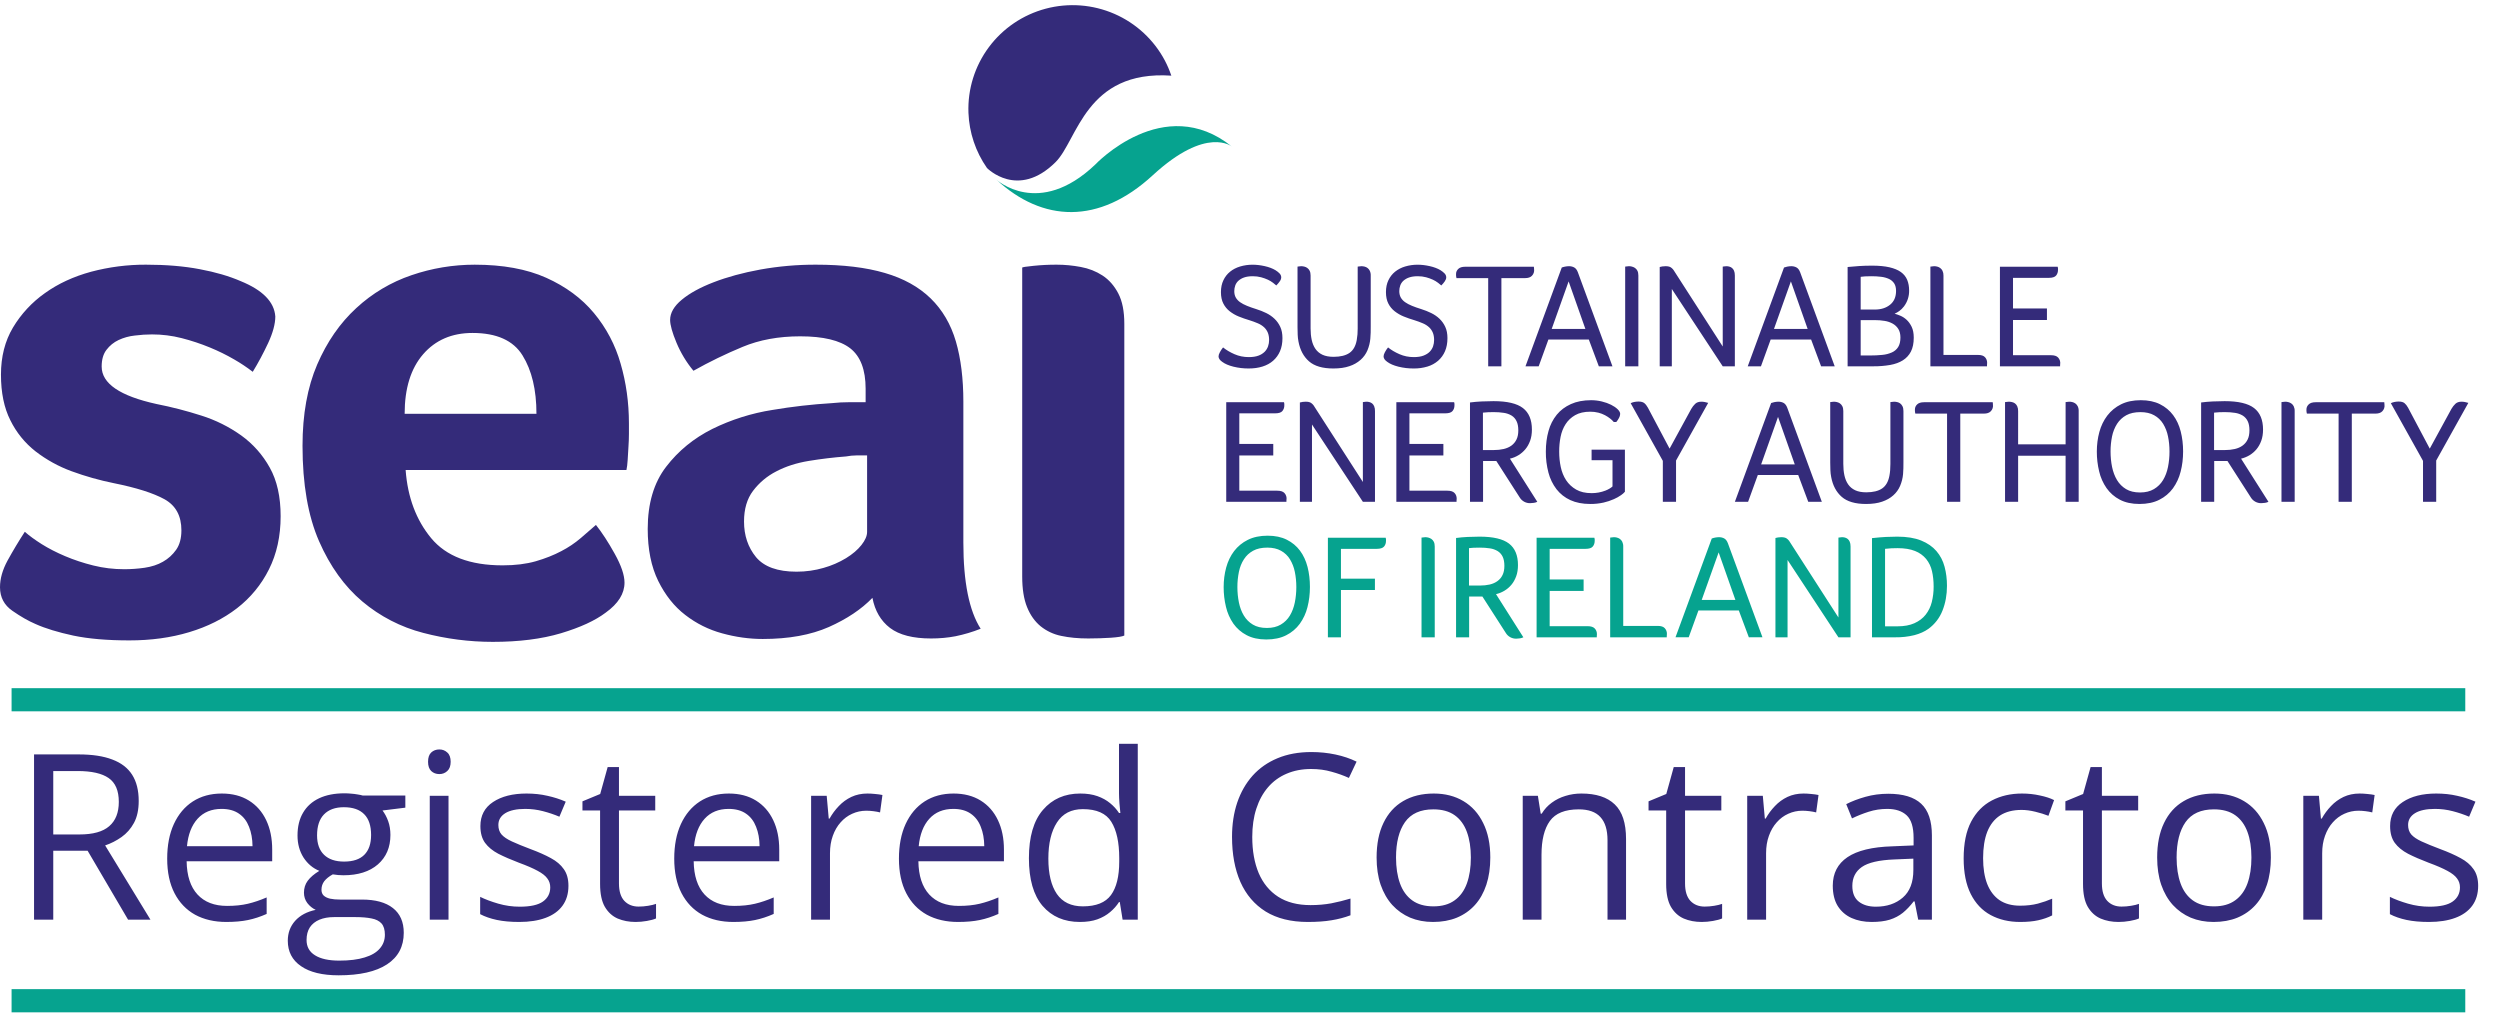 <?xml version="1.0" encoding="UTF-8"?> <svg xmlns="http://www.w3.org/2000/svg" width="350" height="142" viewBox="0 0 350 142" fill="none"><g clip-path="url(#clip0_1726_63059)"><path fill-rule="evenodd" clip-rule="evenodd" d="M171.228 48.639C171.673 49.003 172.208 49.316 172.827 49.587C173.449 49.858 174.115 49.994 174.825 49.994C175.371 49.994 175.825 49.925 176.189 49.787C176.515 49.671 176.81 49.486 177.056 49.245C177.275 49.021 177.43 48.769 177.528 48.483C177.628 48.2 177.675 47.906 177.675 47.598C177.675 47.211 177.615 46.869 177.497 46.578C177.38 46.29 177.202 46.031 176.973 45.818C176.717 45.586 176.423 45.399 176.103 45.266C175.713 45.099 175.316 44.953 174.909 44.828C174.405 44.68 173.909 44.507 173.423 44.31C172.968 44.126 172.542 43.879 172.155 43.578C171.783 43.286 171.48 42.916 171.267 42.496C171.043 42.065 170.931 41.532 170.931 40.893C170.931 40.268 171.046 39.715 171.275 39.237C171.501 38.758 171.811 38.359 172.208 38.039C172.6 37.719 173.07 37.475 173.614 37.309C174.191 37.138 174.791 37.054 175.394 37.06C175.911 37.06 176.465 37.127 177.058 37.258C177.649 37.391 178.156 37.581 178.576 37.834C178.8 37.973 178.988 38.125 179.142 38.285C179.294 38.446 179.372 38.628 179.372 38.838C179.362 39.035 179.292 39.224 179.172 39.38C179.041 39.574 178.877 39.767 178.683 39.964C178.532 39.835 178.378 39.71 178.221 39.589C177.999 39.422 177.761 39.278 177.51 39.161C177.202 39.02 176.883 38.905 176.555 38.818C176.176 38.718 175.786 38.669 175.394 38.672C174.904 38.672 174.498 38.73 174.17 38.848C173.877 38.947 173.606 39.103 173.375 39.308C173.175 39.49 173.023 39.719 172.934 39.974C172.843 40.231 172.799 40.49 172.799 40.755C172.799 41.101 172.866 41.401 173.007 41.651C173.148 41.901 173.35 42.121 173.614 42.308C173.88 42.493 174.199 42.664 174.579 42.816C174.956 42.971 175.387 43.124 175.876 43.275C176.366 43.427 176.829 43.612 177.272 43.827C177.711 44.042 178.096 44.31 178.432 44.63C178.767 44.95 179.036 45.326 179.239 45.764C179.441 46.201 179.543 46.726 179.543 47.337C179.543 48.032 179.43 48.643 179.2 49.171C178.983 49.682 178.654 50.138 178.236 50.504C177.823 50.867 177.323 51.136 176.743 51.318C176.163 51.498 175.526 51.587 174.825 51.587C174.104 51.592 173.383 51.508 172.683 51.335C172.018 51.169 171.498 50.945 171.121 50.665C170.772 50.428 170.596 50.169 170.596 49.891C170.596 49.738 170.661 49.543 170.785 49.307C170.91 49.071 171.059 48.848 171.228 48.639ZM183.483 45.978C183.483 46.56 183.533 47.095 183.638 47.581C183.743 48.067 183.917 48.488 184.161 48.843C184.406 49.197 184.732 49.469 185.142 49.664C185.555 49.858 186.075 49.955 186.701 49.955C187.65 49.955 188.387 49.775 188.916 49.417C189.447 49.053 189.787 48.458 189.941 47.625C190.039 47.083 190.084 46.532 190.076 45.981V37.325C190.133 37.325 190.188 37.318 190.241 37.305C190.299 37.306 190.356 37.301 190.411 37.288C190.473 37.274 190.536 37.267 190.601 37.268C190.726 37.268 190.867 37.285 191.022 37.319C191.183 37.354 191.333 37.424 191.461 37.525C191.591 37.626 191.695 37.754 191.766 37.901C191.866 38.114 191.913 38.348 191.902 38.582V45.73C191.902 46.008 191.9 46.294 191.894 46.585C191.889 46.864 191.873 47.142 191.845 47.42C191.795 47.982 191.657 48.534 191.439 49.055C191.223 49.561 190.896 50.013 190.484 50.378C190.029 50.776 189.497 51.077 188.922 51.263C188.301 51.48 187.55 51.587 186.67 51.587C185.16 51.587 184.025 51.256 183.262 50.588C182.502 49.922 182.008 49 181.786 47.82C181.724 47.504 181.687 47.183 181.676 46.861C181.661 46.507 181.653 46.153 181.653 45.799V37.324C181.711 37.324 181.768 37.317 181.823 37.303C181.875 37.305 181.927 37.299 181.979 37.287C182.037 37.272 182.099 37.265 182.159 37.267C182.282 37.267 182.424 37.283 182.578 37.317C182.732 37.352 182.878 37.416 183.009 37.505C183.154 37.607 183.27 37.743 183.348 37.901C183.437 38.074 183.483 38.301 183.483 38.579V45.978ZM194.328 48.639C194.773 49.003 195.308 49.316 195.929 49.587C196.549 49.858 197.217 49.994 197.928 49.994C198.471 49.994 198.928 49.925 199.288 49.787C199.651 49.647 199.942 49.466 200.158 49.245C200.375 49.021 200.532 48.769 200.631 48.483C200.726 48.2 200.775 47.906 200.775 47.598C200.775 47.211 200.717 46.869 200.598 46.578C200.48 46.29 200.302 46.031 200.075 45.818C199.819 45.586 199.524 45.4 199.205 45.266C198.816 45.099 198.417 44.953 198.012 44.828C197.507 44.68 197.011 44.507 196.525 44.31C196.07 44.126 195.643 43.879 195.256 43.578C194.885 43.286 194.58 42.917 194.367 42.496C194.145 42.065 194.033 41.532 194.033 40.893C194.033 40.268 194.148 39.715 194.375 39.237C194.603 38.758 194.916 38.359 195.308 38.039C195.726 37.707 196.204 37.459 196.718 37.309C197.295 37.138 197.892 37.054 198.495 37.06C199.012 37.06 199.566 37.127 200.159 37.258C200.751 37.391 201.258 37.581 201.678 37.834C201.901 37.973 202.089 38.125 202.245 38.285C202.395 38.446 202.473 38.628 202.473 38.838C202.473 39.003 202.407 39.185 202.274 39.38C202.141 39.574 201.979 39.767 201.783 39.964C201.632 39.834 201.48 39.709 201.323 39.589C201.101 39.422 200.861 39.278 200.61 39.161C200.302 39.02 199.983 38.905 199.657 38.818C199.278 38.718 198.887 38.669 198.495 38.672C198.006 38.672 197.599 38.73 197.272 38.848C196.977 38.946 196.705 39.102 196.473 39.308C196.274 39.49 196.123 39.719 196.034 39.974C195.945 40.231 195.899 40.49 195.899 40.755C195.899 41.101 195.971 41.401 196.108 41.651C196.248 41.901 196.45 42.121 196.718 42.308C196.982 42.493 197.301 42.664 197.679 42.816C198.056 42.971 198.49 43.124 198.98 43.275C199.467 43.427 199.929 43.612 200.37 43.827C200.811 44.042 201.198 44.31 201.535 44.63C201.872 44.954 202.146 45.339 202.339 45.764C202.543 46.201 202.643 46.726 202.643 47.337C202.643 48.032 202.53 48.643 202.301 49.171C202.084 49.682 201.755 50.138 201.337 50.504C200.903 50.877 200.394 51.154 199.843 51.318C199.223 51.504 198.578 51.595 197.928 51.587C197.205 51.593 196.484 51.508 195.783 51.335C195.12 51.169 194.6 50.945 194.224 50.665C193.874 50.428 193.701 50.169 193.701 49.891C193.701 49.738 193.762 49.543 193.887 49.307C194.012 49.071 194.159 48.848 194.328 48.639ZM208.347 38.937H203.909C203.896 38.874 203.883 38.812 203.868 38.749C203.854 38.687 203.847 38.624 203.847 38.56V38.35C203.847 38.084 203.951 37.849 204.16 37.647C204.371 37.445 204.69 37.344 205.124 37.344H214.741C214.741 37.413 214.746 37.479 214.762 37.532C214.762 37.588 214.765 37.642 214.772 37.689C214.796 37.855 214.78 38.025 214.728 38.185C214.676 38.345 214.587 38.49 214.469 38.611C214.258 38.83 213.937 38.937 213.506 38.937H210.196V51.283H208.347V38.937ZM219.607 39.395L217.238 46.05H221.953L219.607 39.395ZM223.836 51.283L222.433 47.531H216.778L215.415 51.283H213.568L218.645 37.455C218.74 37.415 218.888 37.371 219.084 37.33C219.28 37.29 219.474 37.268 219.669 37.268C219.934 37.268 220.176 37.327 220.391 37.445C220.608 37.563 220.78 37.79 220.903 38.123L225.743 51.283H223.836ZM229.371 51.283H227.524V37.324C227.581 37.324 227.636 37.318 227.689 37.305C227.746 37.306 227.804 37.3 227.86 37.287C227.921 37.273 227.984 37.267 228.049 37.267C228.187 37.268 228.325 37.286 228.458 37.32C228.607 37.354 228.748 37.416 228.89 37.507C229.038 37.607 229.158 37.743 229.237 37.903C229.326 38.076 229.371 38.303 229.371 38.581V51.283ZM241.182 48.51V37.324C241.234 37.324 241.286 37.317 241.335 37.305C241.388 37.304 241.44 37.298 241.492 37.287C241.557 37.275 241.623 37.269 241.688 37.27C241.822 37.27 241.955 37.287 242.085 37.32C242.226 37.354 242.352 37.418 242.47 37.507C242.602 37.612 242.702 37.749 242.764 37.904C242.84 38.078 242.879 38.305 242.879 38.581V51.285H241.182L234.056 40.459V51.285H232.359V37.381C232.445 37.351 232.564 37.324 232.716 37.302C232.871 37.28 233.024 37.268 233.178 37.268C233.487 37.268 233.727 37.32 233.9 37.423C234.105 37.559 234.273 37.742 234.393 37.956L241.182 48.51ZM250.725 39.395L248.357 46.05H253.071L250.725 39.395ZM254.954 51.283L253.554 47.531H247.895L246.533 51.283H244.684L249.761 37.455C249.859 37.415 250.005 37.371 250.2 37.33C250.397 37.29 250.592 37.268 250.788 37.268C251.052 37.268 251.293 37.327 251.511 37.445C251.726 37.563 251.898 37.79 252.023 38.123L256.859 51.283H254.954ZM261.813 49.767C262.385 49.77 262.958 49.742 263.527 49.684C263.991 49.643 264.443 49.527 264.867 49.339C265.229 49.179 265.535 48.916 265.745 48.582C265.953 48.249 266.06 47.805 266.06 47.25C266.06 46.763 265.959 46.366 265.765 46.055C265.569 45.742 265.295 45.483 264.971 45.305C264.618 45.111 264.232 44.981 263.832 44.923C263.393 44.851 262.949 44.815 262.503 44.817H260.495V49.767H261.813ZM265.447 40.733C265.447 40.304 265.363 39.952 265.19 39.681C265.011 39.41 264.76 39.193 264.465 39.055C264.119 38.898 263.748 38.796 263.368 38.752C262.908 38.696 262.443 38.669 261.98 38.672C261.686 38.67 261.393 38.677 261.1 38.693C260.897 38.701 260.696 38.721 260.495 38.754V43.337H262.48C263.346 43.337 264.055 43.112 264.613 42.661C265.17 42.208 265.447 41.567 265.447 40.733ZM267.925 47.278C267.925 48.057 267.79 48.705 267.528 49.22C267.27 49.724 266.878 50.149 266.395 50.448C265.906 50.756 265.314 50.97 264.614 51.096C263.846 51.226 263.069 51.288 262.289 51.283H258.666V37.381C259.24 37.324 259.783 37.28 260.301 37.245C260.816 37.211 261.411 37.191 262.082 37.191C263.046 37.191 263.861 37.268 264.524 37.42C265.186 37.575 265.72 37.795 266.128 38.088C266.531 38.38 266.825 38.744 267.006 39.181C267.188 39.619 267.277 40.115 267.277 40.67C267.293 41.473 267.039 42.258 266.554 42.9C266.351 43.164 266.133 43.378 265.896 43.546C265.692 43.693 265.473 43.818 265.245 43.92C265.468 43.975 265.739 44.071 266.052 44.202C266.368 44.334 266.659 44.527 266.93 44.776C267.201 45.025 267.437 45.353 267.633 45.755C267.828 46.159 267.925 46.666 267.925 47.278ZM270.255 37.324C270.312 37.325 270.368 37.319 270.423 37.307C270.48 37.307 270.537 37.3 270.592 37.287C270.654 37.274 270.717 37.268 270.778 37.268C270.91 37.268 271.044 37.285 271.193 37.319C271.342 37.356 271.483 37.42 271.61 37.507C271.755 37.609 271.87 37.746 271.948 37.904C272.047 38.116 272.094 38.348 272.086 38.581V49.691H276.942C277.389 49.691 277.71 49.799 277.906 50.014C278.101 50.229 278.205 50.509 278.198 50.798C278.198 50.861 278.195 50.924 278.187 50.987C278.182 51.035 278.18 51.084 278.18 51.133V51.285H270.255V37.324ZM281.821 43.184H286.572V44.8H281.821V49.73H287.134C287.598 49.73 287.93 49.834 288.133 50.05C288.251 50.175 288.34 50.327 288.39 50.492C288.44 50.658 288.452 50.833 288.424 51.004C288.418 51.048 288.413 51.093 288.413 51.138V51.283H279.99V37.344H288.077C288.107 37.428 288.121 37.499 288.121 37.563V37.778C288.121 38.098 288.029 38.362 287.852 38.579C287.667 38.793 287.332 38.899 286.844 38.899H281.821V43.184ZM173.503 62.154H178.257V63.766H173.503V68.698H178.821C179.283 68.698 179.611 68.804 179.817 69.018C179.936 69.144 180.023 69.296 180.073 69.461C180.125 69.627 180.136 69.801 180.107 69.972C180.101 70.016 180.098 70.062 180.099 70.106V70.253H171.673V56.312H179.762C179.791 56.396 179.804 56.467 179.804 56.531V56.746C179.816 57.038 179.718 57.322 179.532 57.547C179.352 57.761 179.015 57.867 178.527 57.867H173.503V62.154ZM190.802 67.478V56.294C190.852 56.293 190.904 56.287 190.954 56.275C191.008 56.274 191.061 56.267 191.113 56.255C191.178 56.243 191.242 56.238 191.309 56.238C191.434 56.238 191.567 56.255 191.706 56.289C191.845 56.325 191.976 56.388 192.092 56.475C192.21 56.568 192.307 56.698 192.383 56.874C192.467 57.09 192.506 57.32 192.498 57.551V70.251H190.802L183.677 59.427V70.251H181.982V56.349C182.248 56.274 182.523 56.236 182.8 56.237C183.105 56.237 183.348 56.289 183.523 56.393C183.727 56.529 183.896 56.712 184.014 56.926L190.802 67.478ZM197.319 62.154H202.073V63.766H197.319V68.698H202.64C203.1 68.698 203.431 68.804 203.633 69.018C203.836 69.233 203.936 69.499 203.936 69.817C203.936 69.869 203.932 69.921 203.925 69.972C203.919 70.016 203.915 70.061 203.915 70.106V70.253H195.489V56.312H203.582C203.608 56.382 203.622 56.456 203.625 56.531V56.746C203.625 57.066 203.533 57.332 203.351 57.547C203.17 57.761 202.835 57.867 202.345 57.867H197.319V62.154ZM212.563 60.248C212.563 59.731 212.484 59.306 212.32 58.972C212.173 58.65 211.935 58.377 211.635 58.187C211.301 57.987 210.932 57.856 210.546 57.801C210.081 57.729 209.609 57.694 209.138 57.697C208.614 57.689 208.091 57.715 207.571 57.773H207.61V63.008H209.115C209.63 63.008 210.097 62.959 210.514 62.861C210.932 62.762 211.295 62.604 211.602 62.382C211.907 62.158 212.144 61.873 212.312 61.523C212.482 61.175 212.563 60.749 212.563 60.248ZM214.467 60.145C214.467 60.727 214.383 61.251 214.218 61.707C214.049 62.168 213.826 62.565 213.547 62.897C212.993 63.559 212.234 64.022 211.39 64.212L215.221 70.253C215.07 70.326 214.908 70.376 214.741 70.399C214.574 70.427 214.407 70.442 214.237 70.443C213.939 70.453 213.644 70.382 213.382 70.239C213.121 70.095 212.902 69.885 212.75 69.629L209.488 64.544H207.629V70.253H205.798V56.346C206.301 56.279 206.843 56.232 207.422 56.203C208.002 56.176 208.555 56.161 209.088 56.161C211 56.161 212.374 56.484 213.211 57.128C214.051 57.776 214.467 58.782 214.467 60.145ZM222.822 69.04C223.485 69.043 224.141 68.923 224.758 68.686C224.972 68.603 225.178 68.502 225.374 68.383C225.544 68.278 225.667 68.183 225.751 68.099V64.431H222.822V62.95H227.487V68.846C227.33 69.026 227.15 69.184 226.952 69.317C226.636 69.538 226.299 69.726 225.946 69.879C225.483 70.085 225 70.245 224.504 70.359C223.89 70.497 223.261 70.563 222.631 70.556C221.556 70.556 220.628 70.374 219.845 70.014C219.087 69.67 218.424 69.148 217.912 68.493C217.386 67.801 217.001 67.012 216.783 66.171C216.53 65.207 216.408 64.214 216.418 63.218C216.418 62.178 216.543 61.215 216.794 60.334C217.016 59.505 217.408 58.73 217.948 58.06C218.465 57.428 219.124 56.933 219.928 56.57C220.732 56.208 221.675 56.028 222.764 56.028C223.267 56.028 223.76 56.087 224.251 56.205C224.739 56.324 225.171 56.477 225.549 56.667C225.925 56.856 226.233 57.064 226.469 57.295C226.706 57.526 226.824 57.746 226.824 57.951C226.816 58.15 226.759 58.343 226.659 58.515C226.554 58.715 226.427 58.903 226.283 59.077H225.926C225.776 58.901 225.607 58.741 225.424 58.599C225.197 58.421 224.956 58.264 224.701 58.13C224.41 57.976 224.1 57.858 223.781 57.776C223.407 57.681 223.023 57.635 222.639 57.638C221.786 57.638 221.083 57.801 220.524 58.12C219.965 58.439 219.52 58.86 219.186 59.378C218.847 59.9 218.615 60.495 218.481 61.162C218.348 61.841 218.283 62.532 218.286 63.224C218.286 63.96 218.356 64.677 218.504 65.372C218.651 66.065 218.901 66.684 219.254 67.226C219.612 67.768 220.082 68.207 220.657 68.538C221.237 68.873 221.958 69.04 222.822 69.04ZM234.646 64.475V70.253H232.797V64.519L228.295 56.447C228.448 56.369 228.61 56.313 228.777 56.28C228.971 56.24 229.174 56.216 229.386 56.216C229.747 56.216 230.021 56.29 230.201 56.435C230.383 56.583 230.549 56.794 230.703 57.073L233.742 62.807L236.781 57.238C236.934 56.974 237.115 56.74 237.324 56.539C237.535 56.338 237.822 56.237 238.183 56.237C238.337 56.237 238.491 56.25 238.646 56.279C238.799 56.307 238.966 56.348 239.147 56.403L234.646 64.475ZM248.924 58.365L246.559 65.018H251.269L248.924 58.365ZM253.155 70.251L251.749 66.499H246.095L244.733 70.251H242.884L247.959 56.423C248.101 56.369 248.249 56.328 248.398 56.3C248.594 56.258 248.788 56.237 248.983 56.237C249.248 56.237 249.49 56.295 249.709 56.413C249.921 56.531 250.094 56.758 250.219 57.091L255.056 70.251H253.155ZM258.062 64.946C258.062 65.53 258.112 66.063 258.217 66.548C258.324 67.036 258.496 67.456 258.739 67.81C258.982 68.165 259.313 68.439 259.723 68.634C260.134 68.828 260.654 68.925 261.278 68.925C262.228 68.925 262.967 68.745 263.495 68.385C264.025 68.022 264.367 67.426 264.52 66.595C264.61 66.137 264.655 65.589 264.655 64.951V56.294C264.712 56.294 264.767 56.288 264.82 56.274C264.877 56.274 264.934 56.268 264.99 56.257C265.052 56.243 265.115 56.236 265.178 56.238C265.305 56.238 265.444 56.255 265.598 56.289C265.754 56.322 265.893 56.386 266.019 56.475C266.157 56.581 266.269 56.717 266.345 56.873C266.436 57.048 266.481 57.271 266.481 57.549V64.7C266.481 64.976 266.481 65.262 266.473 65.553C266.467 65.831 266.452 66.109 266.428 66.386C266.376 66.95 266.236 67.502 266.016 68.023C265.801 68.529 265.475 68.981 265.062 69.346C264.645 69.725 264.122 70.019 263.501 70.233C262.881 70.448 262.13 70.556 261.247 70.556C259.739 70.556 258.605 70.224 257.841 69.558C257.081 68.892 256.587 67.968 256.367 66.788C256.304 66.472 256.266 66.151 256.255 65.829C256.239 65.476 256.232 65.123 256.232 64.769V56.294C256.289 56.294 256.347 56.288 256.402 56.274C256.454 56.274 256.508 56.269 256.56 56.257C256.616 56.242 256.676 56.236 256.736 56.238C256.863 56.238 257.004 56.255 257.158 56.289C257.311 56.322 257.454 56.386 257.589 56.475C257.733 56.578 257.848 56.715 257.926 56.873C258.016 57.046 258.062 57.271 258.062 57.549V64.946ZM272.588 57.906H268.148C268.136 57.834 268.119 57.773 268.108 57.717C268.093 57.656 268.087 57.593 268.089 57.531V57.32C268.089 57.051 268.192 56.819 268.401 56.615C268.61 56.413 268.931 56.312 269.364 56.312H278.981C278.979 56.377 278.987 56.441 279.003 56.502C279.002 56.554 279.005 56.606 279.011 56.657C279.036 56.824 279.021 56.994 278.968 57.154C278.916 57.314 278.827 57.459 278.707 57.579C278.499 57.798 278.179 57.906 277.744 57.906H274.439V70.253H272.588V57.906ZM282.536 62.21H289.184V56.292C289.241 56.293 289.298 56.287 289.353 56.275C289.409 56.274 289.466 56.268 289.521 56.255C289.584 56.242 289.648 56.236 289.712 56.238C289.837 56.238 289.975 56.255 290.119 56.289C290.267 56.324 290.408 56.386 290.542 56.477C290.685 56.58 290.801 56.717 290.879 56.874C290.978 57.086 291.025 57.319 291.014 57.552V70.253H289.184V63.805H282.537V70.253H280.706V56.292C280.763 56.293 280.82 56.287 280.877 56.275C280.932 56.274 280.988 56.267 281.043 56.255C281.105 56.242 281.168 56.236 281.231 56.238C281.372 56.238 281.518 56.255 281.674 56.289C281.826 56.322 281.97 56.386 282.097 56.477C282.233 56.582 282.34 56.718 282.411 56.874C282.503 57.088 282.545 57.32 282.537 57.552L282.536 62.21ZM303.729 63.216C303.729 62.467 303.661 61.759 303.52 61.091C303.398 60.47 303.168 59.875 302.841 59.333C302.533 58.832 302.098 58.419 301.583 58.135C301.058 57.842 300.421 57.697 299.668 57.697C298.874 57.697 298.208 57.842 297.678 58.135C297.155 58.42 296.712 58.832 296.39 59.333C296.051 59.872 295.815 60.468 295.688 61.091C295.546 61.79 295.474 62.502 295.478 63.216C295.478 63.967 295.549 64.685 295.688 65.37C295.831 66.06 296.061 66.671 296.38 67.206C296.701 67.741 297.124 68.161 297.646 68.474C298.171 68.789 298.822 68.946 299.605 68.946C300.373 68.946 301.021 68.789 301.552 68.474C302.082 68.161 302.508 67.741 302.831 67.206C303.152 66.671 303.382 66.06 303.52 65.372C303.662 64.662 303.732 63.939 303.729 63.216ZM305.634 63.198C305.634 64.199 305.521 65.144 305.287 66.033C305.082 66.872 304.715 67.664 304.211 68.367C303.716 69.04 303.067 69.587 302.317 69.962C301.544 70.359 300.611 70.556 299.52 70.556C298.446 70.556 297.529 70.354 296.767 69.952C296.03 69.568 295.395 69.014 294.917 68.336C294.426 67.627 294.074 66.831 293.88 65.991C293.661 65.083 293.553 64.152 293.556 63.218C293.556 62.26 293.674 61.347 293.911 60.478C294.147 59.609 294.52 58.846 295.021 58.185C295.53 57.52 296.186 56.981 296.938 56.61C297.712 56.221 298.636 56.028 299.71 56.028C300.758 56.028 301.655 56.215 302.401 56.592C303.147 56.965 303.761 57.478 304.242 58.123C304.723 58.767 305.077 59.529 305.3 60.406C305.522 61.281 305.634 62.212 305.634 63.198ZM314.922 60.248C314.922 59.731 314.844 59.306 314.682 58.972C314.533 58.651 314.293 58.378 313.994 58.187C313.661 57.987 313.292 57.856 312.908 57.801C312.441 57.729 311.97 57.694 311.498 57.697C310.975 57.689 310.451 57.715 309.933 57.773H309.97V63.008H311.474C311.988 63.008 312.454 62.959 312.872 62.861C313.292 62.762 313.657 62.604 313.96 62.382C314.267 62.158 314.504 61.873 314.673 61.523C314.841 61.175 314.922 60.749 314.922 60.248ZM316.826 60.145C316.826 60.727 316.742 61.251 316.576 61.707C316.41 62.168 316.184 62.565 315.907 62.897C315.632 63.227 315.303 63.509 314.933 63.733C314.562 63.955 314.169 64.113 313.751 64.212L317.583 70.253C317.43 70.327 317.267 70.377 317.098 70.399C316.933 70.427 316.764 70.442 316.598 70.443C316.298 70.452 316.003 70.381 315.742 70.238C315.48 70.094 315.262 69.884 315.11 69.629L311.847 64.544H309.988V70.253H308.157V56.346C308.661 56.279 309.202 56.232 309.781 56.203C310.361 56.176 310.917 56.161 311.446 56.161C313.36 56.161 314.734 56.484 315.57 57.128C316.41 57.776 316.826 58.782 316.826 60.145ZM321.255 70.253H319.407V56.294C319.464 56.295 319.522 56.288 319.577 56.274C319.633 56.273 319.689 56.267 319.744 56.257C319.806 56.243 319.869 56.237 319.934 56.238C320.06 56.238 320.193 56.255 320.342 56.289C320.495 56.326 320.64 56.389 320.772 56.475C320.921 56.576 321.039 56.713 321.118 56.873C321.217 57.084 321.263 57.316 321.253 57.549L321.255 70.253ZM327.404 57.906H322.966L322.923 57.717C322.909 57.656 322.902 57.593 322.902 57.531V57.32C322.902 57.051 323.008 56.819 323.217 56.615C323.427 56.413 323.747 56.312 324.181 56.312H333.798C333.798 56.383 333.801 56.447 333.816 56.502C333.816 56.556 333.82 56.61 333.827 56.657C333.851 56.824 333.837 56.994 333.783 57.154C333.731 57.314 333.641 57.459 333.522 57.579C333.315 57.798 332.994 57.906 332.563 57.906H329.253V70.253H327.402L327.404 57.906ZM341.068 64.475V70.253H339.221V64.519L334.72 56.447C334.848 56.38 335.003 56.322 335.201 56.28C335.4 56.238 335.604 56.216 335.81 56.216C336.172 56.216 336.445 56.29 336.624 56.435C336.805 56.583 336.972 56.794 337.126 57.073L340.166 62.807L343.204 57.238C343.356 56.974 343.541 56.74 343.748 56.539C343.958 56.338 344.244 56.237 344.606 56.237C344.76 56.237 344.915 56.25 345.069 56.279C345.223 56.307 345.39 56.348 345.568 56.403L341.068 64.475Z" fill="#342B7A"></path><path fill-rule="evenodd" clip-rule="evenodd" d="M181.486 82.187C181.486 81.436 181.413 80.73 181.276 80.062C181.153 79.44 180.923 78.845 180.595 78.302C180.289 77.8 179.855 77.387 179.338 77.104C178.816 76.811 178.179 76.666 177.424 76.666C176.627 76.666 175.966 76.811 175.434 77.104C174.904 77.395 174.473 77.793 174.148 78.302C173.819 78.808 173.585 79.395 173.446 80.062C173.304 80.761 173.232 81.473 173.235 82.187C173.235 82.937 173.307 83.654 173.446 84.34C173.585 85.029 173.814 85.641 174.136 86.175C174.457 86.708 174.88 87.134 175.404 87.445C175.927 87.758 176.58 87.914 177.361 87.914C178.127 87.914 178.779 87.758 179.309 87.443C179.835 87.135 180.274 86.699 180.585 86.176C180.906 85.641 181.136 85.029 181.276 84.342C181.413 83.654 181.486 82.937 181.486 82.187ZM183.39 82.167C183.39 83.168 183.275 84.115 183.045 85.003C182.838 85.842 182.472 86.634 181.966 87.337C181.472 88.011 180.822 88.558 180.073 88.933C179.299 89.33 178.367 89.526 177.277 89.526C176.204 89.526 175.285 89.325 174.525 88.921C173.786 88.538 173.151 87.984 172.672 87.307C172.182 86.597 171.831 85.801 171.636 84.962C171.417 84.054 171.309 83.123 171.312 82.19C171.312 81.229 171.432 80.316 171.667 79.449C171.904 78.579 172.275 77.815 172.775 77.154C173.284 76.49 173.94 75.952 174.692 75.581C175.468 75.192 176.39 74.997 177.466 74.997C178.513 74.997 179.409 75.185 180.156 75.562C180.901 75.936 181.517 76.447 181.998 77.093C182.48 77.738 182.83 78.5 183.057 79.373C183.28 80.25 183.39 81.182 183.39 82.167ZM187.733 81.011H192.489V82.604H187.733V89.222H185.905V75.281H193.996C194.025 75.365 194.039 75.438 194.039 75.5V75.719C194.039 76.038 193.949 76.304 193.766 76.515C193.584 76.73 193.242 76.838 192.74 76.838H187.733V81.011ZM200.864 89.222H199.014V75.263C199.072 75.263 199.129 75.257 199.184 75.244C199.242 75.245 199.299 75.238 199.354 75.226C199.416 75.212 199.479 75.205 199.544 75.206C199.669 75.206 199.805 75.222 199.951 75.258C200.103 75.296 200.249 75.36 200.382 75.446C200.529 75.546 200.649 75.682 200.728 75.841C200.819 76.017 200.863 76.242 200.863 76.521L200.864 89.222ZM210.613 79.217C210.613 78.702 210.535 78.275 210.374 77.942C210.224 77.62 209.984 77.349 209.684 77.159C209.352 76.958 208.982 76.827 208.597 76.772C208.132 76.699 207.66 76.664 207.189 76.668C206.855 76.668 206.562 76.674 206.309 76.684C206.08 76.696 205.85 76.715 205.623 76.742H205.661V81.978H207.164C207.68 81.978 208.148 81.929 208.568 81.832C208.982 81.734 209.345 81.571 209.648 81.35C209.958 81.127 210.196 80.841 210.361 80.492C210.532 80.144 210.613 79.72 210.613 79.217ZM212.516 79.113C212.516 79.698 212.434 80.221 212.267 80.677C212.098 81.137 211.878 81.535 211.596 81.869C211.321 82.198 210.993 82.479 210.624 82.7C210.253 82.924 209.859 83.084 209.441 83.181L213.272 89.222C213.119 89.295 212.957 89.345 212.79 89.37C212.625 89.397 212.457 89.412 212.288 89.414C211.99 89.422 211.695 89.351 211.434 89.208C211.173 89.065 210.954 88.854 210.804 88.599L207.537 83.514H205.679V89.224H203.849V75.318C204.351 75.249 204.893 75.2 205.473 75.172C206.053 75.145 206.605 75.13 207.137 75.13C209.049 75.13 210.423 75.454 211.261 76.101C212.1 76.745 212.516 77.751 212.516 79.113ZM216.953 81.123H221.706V82.735H216.953V87.665H222.271C222.733 87.665 223.065 87.775 223.266 87.988C223.469 88.202 223.569 88.47 223.569 88.786C223.569 88.838 223.566 88.889 223.559 88.941C223.553 88.986 223.55 89.03 223.55 89.075V89.222H215.124V75.285H223.214C223.24 75.354 223.255 75.427 223.258 75.502V75.719C223.258 76.038 223.164 76.304 222.984 76.518C222.804 76.732 222.467 76.838 221.979 76.838H216.953V81.123ZM225.424 75.263C225.481 75.263 225.538 75.257 225.593 75.244C225.65 75.244 225.705 75.238 225.76 75.226C225.823 75.212 225.886 75.206 225.949 75.206C226.076 75.206 226.213 75.222 226.359 75.258C226.505 75.293 226.648 75.357 226.779 75.446C226.923 75.548 227.038 75.684 227.116 75.841C227.215 76.053 227.262 76.286 227.252 76.52V87.628H232.112C232.557 87.628 232.88 87.738 233.074 87.953C233.269 88.167 233.374 88.447 233.367 88.736C233.369 88.799 233.364 88.863 233.356 88.926C233.351 88.98 233.346 89.028 233.346 89.07V89.222H225.424V75.263ZM240.61 77.334L238.24 83.987H242.954L240.61 77.334ZM244.838 89.222L243.435 85.468H237.78L236.419 89.22H234.57L239.646 75.394C239.975 75.272 240.32 75.209 240.67 75.206C240.936 75.206 241.178 75.264 241.395 75.384C241.61 75.502 241.782 75.729 241.907 76.062L246.744 89.22L244.838 89.222ZM257.38 86.449V75.263C257.432 75.262 257.483 75.256 257.534 75.246C257.587 75.244 257.639 75.237 257.689 75.226C257.756 75.212 257.82 75.205 257.887 75.206C258.012 75.206 258.144 75.224 258.285 75.256C258.425 75.294 258.554 75.359 258.669 75.446C258.788 75.537 258.885 75.67 258.963 75.843C259.039 76.017 259.078 76.242 259.078 76.52V89.222H257.38L250.257 78.397V89.222H248.562V75.32C248.644 75.29 248.764 75.263 248.915 75.241C249.067 75.218 249.221 75.206 249.375 75.206C249.685 75.206 249.924 75.256 250.098 75.362C250.302 75.497 250.472 75.68 250.59 75.894L257.38 86.449ZM270.709 82.121C270.709 81.342 270.633 80.624 270.48 79.964C270.341 79.339 270.062 78.755 269.662 78.254C269.247 77.756 268.711 77.372 268.105 77.139C267.454 76.875 266.642 76.742 265.665 76.742C265.386 76.742 265.097 76.749 264.798 76.76C264.5 76.774 264.203 76.799 263.908 76.836V87.686H265.645C266.578 87.686 267.373 87.541 268.019 87.25C268.669 86.957 269.191 86.562 269.589 86.06C269.996 85.54 270.288 84.94 270.448 84.3C270.626 83.588 270.714 82.856 270.709 82.121ZM272.576 82.01C272.576 83.275 272.366 84.431 271.948 85.483C271.551 86.503 270.869 87.389 269.983 88.036C269.438 88.423 268.782 88.719 268.017 88.921C267.141 89.135 266.241 89.236 265.339 89.224H262.079V75.338C262.818 75.258 263.471 75.199 264.033 75.172C264.598 75.145 265.125 75.13 265.611 75.13C266.951 75.13 268.066 75.312 268.959 75.673C269.85 76.033 270.565 76.528 271.101 77.154C271.637 77.777 272.018 78.508 272.24 79.341C272.464 80.176 272.576 81.066 272.576 82.01Z" fill="#06A38F"></path><path fill-rule="evenodd" clip-rule="evenodd" d="M38.544 44.297C38.544 45.347 38.206 46.59 37.541 48.026C36.872 49.453 36.155 50.797 35.385 52.054C34.563 51.421 33.699 50.844 32.799 50.328C31.7 49.69 30.559 49.129 29.383 48.648C28.101 48.12 26.783 47.683 25.439 47.339C24.081 46.992 22.685 46.817 21.283 46.818C20.511 46.818 19.703 46.868 18.859 46.977C18.076 47.06 17.312 47.272 16.598 47.605C15.934 47.917 15.356 48.385 14.914 48.968C14.458 49.553 14.233 50.341 14.233 51.317C14.233 53.696 16.791 55.436 21.914 56.562C24.02 56.976 26.114 57.516 28.181 58.18C30.175 58.806 32.058 59.742 33.759 60.953C35.413 62.142 36.782 63.682 37.764 65.463C38.784 67.275 39.289 69.552 39.289 72.272C39.289 75.062 38.741 77.547 37.654 79.71C36.596 81.838 35.066 83.7 33.179 85.154C31.282 86.618 29.051 87.736 26.492 88.503C23.928 89.277 21.138 89.656 18.117 89.656C15.023 89.656 12.413 89.433 10.266 88.983C8.125 88.52 6.352 87.985 4.946 87.35C3.967 86.93 2.894 86.319 1.739 85.515C0.578 84.716 0 83.607 0 82.21C0 81.019 0.35 79.784 1.051 78.491C1.808 77.114 2.616 75.766 3.473 74.45C4.107 75.012 4.9 75.584 5.846 76.183C6.798 76.778 7.885 77.341 9.114 77.861C10.344 78.382 11.666 78.823 13.064 79.169C14.473 79.519 15.912 79.691 17.389 79.691C18.298 79.691 19.252 79.629 20.234 79.489C21.217 79.343 22.081 79.067 22.814 78.641C23.551 78.227 24.168 77.665 24.662 76.967C25.149 76.277 25.397 75.362 25.397 74.248C25.397 72.217 24.608 70.773 23.029 69.893C21.445 69.022 19.082 68.278 15.925 67.642C13.92 67.236 11.95 66.679 10.03 65.976C8.212 65.313 6.508 64.374 4.978 63.193C3.488 62.025 2.283 60.538 1.452 58.842C0.568 57.1 0.135 54.966 0.135 52.454C0.135 49.939 0.693 47.743 1.815 45.858C2.952 43.957 4.477 42.315 6.291 41.036C8.147 39.703 10.307 38.712 12.759 38.042C15.265 37.378 17.847 37.046 20.44 37.055C23.249 37.055 25.756 37.264 27.963 37.686C30.174 38.098 32.087 38.66 33.7 39.36C36.787 40.622 38.395 42.268 38.542 44.297M75.103 57.928C75.103 54.58 74.457 51.854 73.154 49.757C71.859 47.66 69.52 46.614 66.145 46.614C63.26 46.614 60.958 47.612 59.237 49.596C57.513 51.589 56.651 54.369 56.651 57.928H75.103ZM70.37 79.149C72.128 79.149 73.673 78.957 75.007 78.576C76.338 78.189 77.53 77.717 78.581 77.159C79.562 76.653 80.481 76.036 81.319 75.321C82.099 74.662 82.798 74.048 83.432 73.489C84.269 74.539 85.15 75.887 86.059 77.527C86.975 79.169 87.431 80.521 87.431 81.566C87.431 83.107 86.556 84.507 84.8 85.767C83.324 86.884 81.237 87.842 78.534 88.654C75.835 89.459 72.649 89.861 69.001 89.861C65.712 89.862 62.436 89.439 59.255 88.604C56.117 87.795 53.201 86.291 50.727 84.206C48.232 82.102 46.214 79.301 44.669 75.772C43.127 72.239 42.353 67.795 42.353 62.412C42.353 58.01 43.038 54.218 44.402 51.043C45.776 47.856 47.598 45.227 49.882 43.129C52.106 41.07 54.741 39.501 57.616 38.526C60.462 37.55 63.452 37.054 66.462 37.056C70.394 37.056 73.727 37.661 76.469 38.887C79.197 40.111 81.433 41.758 83.148 43.821C84.878 45.895 86.151 48.309 86.884 50.905C87.658 53.553 88.05 56.356 88.05 59.291V60.76C88.05 61.322 88.026 61.916 87.984 62.544C87.947 63.171 87.911 63.788 87.874 64.382C87.84 64.978 87.779 65.443 87.702 65.799H56.788C57.068 69.617 58.263 72.808 60.367 75.345C62.475 77.886 65.81 79.149 70.37 79.149ZM121.393 63.758H119.919C119.429 63.758 118.938 63.812 118.448 63.903C116.707 64.036 114.971 64.243 113.248 64.526C111.534 64.807 110.009 65.294 108.681 65.993C107.402 66.644 106.289 67.576 105.425 68.719C104.582 69.832 104.164 71.266 104.164 73.014C104.164 74.966 104.722 76.624 105.839 77.992C106.965 79.348 108.855 80.036 111.515 80.036C112.844 80.036 114.108 79.853 115.294 79.506C116.403 79.197 117.463 78.739 118.447 78.143C119.359 77.583 120.076 76.97 120.602 76.304C121.129 75.636 121.393 75.025 121.393 74.47V63.758ZM134.87 75.964C134.87 81.486 135.682 85.51 137.293 88.023C136.151 88.477 134.972 88.829 133.768 89.075C132.68 89.284 131.542 89.386 130.347 89.386C127.82 89.386 125.907 88.895 124.612 87.918C123.314 86.931 122.49 85.52 122.14 83.701C120.595 85.299 118.557 86.659 116.038 87.781C113.51 88.895 110.425 89.457 106.777 89.457C104.888 89.457 102.986 89.188 101.097 88.666C99.224 88.159 97.471 87.285 95.942 86.097C94.4 84.916 93.136 83.326 92.15 81.33C91.17 79.341 90.68 76.911 90.68 74.049C90.68 70.487 91.538 67.583 93.256 65.35C94.973 63.109 97.133 61.352 99.726 60.051C102.38 58.746 105.218 57.849 108.143 57.391C110.894 56.927 113.668 56.609 116.454 56.44C117.291 56.348 118.117 56.308 118.923 56.308H121.188V54.425C121.188 51.763 120.465 49.878 119.028 48.759C117.588 47.649 115.257 47.085 112.027 47.085C109.007 47.085 106.324 47.58 103.972 48.559C101.61 49.537 99.309 50.656 97.081 51.907C96.1 50.723 95.301 49.4 94.709 47.982C94.111 46.553 93.817 45.485 93.817 44.79C93.817 43.816 94.359 42.863 95.451 41.963C96.533 41.061 98.027 40.237 99.92 39.511C101.813 38.78 103.994 38.184 106.448 37.735C109.019 37.275 111.627 37.047 114.24 37.055C118.026 37.055 121.239 37.438 123.872 38.214C126.502 38.976 128.644 40.171 130.293 41.775C131.94 43.383 133.116 45.389 133.823 47.803C134.526 50.213 134.87 53.032 134.87 56.242V75.964ZM157.404 88.978C157.129 89.111 156.492 89.218 155.513 89.284C154.528 89.344 153.485 89.385 152.357 89.385C150.958 89.385 149.695 89.267 148.573 89.025C147.512 88.812 146.519 88.347 145.678 87.67C144.877 87.005 144.241 86.121 143.79 84.998C143.333 83.876 143.109 82.447 143.109 80.699V37.474C143.109 37.403 143.632 37.319 144.68 37.217C145.764 37.105 146.853 37.051 147.942 37.055C149.066 37.055 150.184 37.164 151.306 37.375C152.432 37.583 153.444 37.98 154.355 38.573C155.263 39.165 156.001 40.008 156.566 41.093C157.129 42.177 157.404 43.587 157.404 45.335V88.978Z" fill="#342B7A"></path><path fill-rule="evenodd" clip-rule="evenodd" d="M139.481 25.139C139.481 25.139 145.402 30.599 153.334 23.039C153.334 23.039 162.922 12.838 172.477 20.531C172.477 20.531 168.966 17.553 161.396 24.528C153.829 31.504 145.961 31.112 139.481 25.139Z" fill="#06A38F"></path><path fill-rule="evenodd" clip-rule="evenodd" d="M135.583 15.783C135.463 12.493 136.468 9.259 138.435 6.612C140.401 3.965 143.213 2.062 146.409 1.213C149.604 0.365 152.995 0.623 156.024 1.943C159.053 3.264 161.542 5.57 163.084 8.484C163.447 9.172 163.743 9.879 163.986 10.592C151.965 9.781 150.865 19.624 147.788 22.69C142.49 27.962 138.178 23.521 138.178 23.521C136.586 21.243 135.686 18.558 135.583 15.785" fill="#342B7A"></path><path d="M345.139 96.344H1.621V99.585H345.139V96.344Z" fill="#06A38F"></path><path d="M345.139 138.481H1.621V141.723H345.139V138.481Z" fill="#06A38F"></path><path d="M11.017 105.618C12.915 105.618 14.482 105.856 15.716 106.331C16.961 106.795 17.89 107.507 18.501 108.467C19.113 109.427 19.419 110.651 19.419 112.139C19.419 113.363 19.198 114.387 18.754 115.209C18.311 116.022 17.731 116.681 17.014 117.188C16.297 117.694 15.532 118.085 14.719 118.359L21.065 128.757H17.932L12.267 119.103H7.456V128.757H4.766V105.618H11.017ZM10.858 107.945H7.456V116.824H11.127C13.016 116.824 14.403 116.439 15.289 115.668C16.186 114.898 16.634 113.764 16.634 112.266C16.634 110.694 16.159 109.58 15.21 108.926C14.271 108.272 12.82 107.945 10.858 107.945ZM31.05 111.095C32.527 111.095 33.792 111.422 34.847 112.076C35.902 112.73 36.709 113.648 37.269 114.83C37.828 116.001 38.107 117.373 38.107 118.945V120.575H26.128C26.16 122.611 26.666 124.162 27.648 125.228C28.629 126.294 30.011 126.827 31.793 126.827C32.891 126.827 33.861 126.726 34.705 126.526C35.549 126.325 36.425 126.03 37.332 125.64V127.95C36.456 128.341 35.586 128.626 34.721 128.805C33.866 128.984 32.854 129.074 31.683 129.074C30.016 129.074 28.56 128.736 27.315 128.061C26.081 127.375 25.121 126.373 24.435 125.054C23.75 123.735 23.407 122.121 23.407 120.211C23.407 118.343 23.718 116.729 24.34 115.368C24.973 113.996 25.859 112.941 26.999 112.202C28.148 111.464 29.499 111.095 31.05 111.095ZM31.018 113.247C29.615 113.247 28.497 113.706 27.663 114.624C26.83 115.542 26.334 116.824 26.176 118.47H35.354C35.343 117.436 35.18 116.528 34.863 115.748C34.557 114.956 34.088 114.344 33.455 113.912C32.822 113.469 32.01 113.247 31.018 113.247ZM47.412 136.544C45.133 136.544 43.376 136.117 42.142 135.262C40.908 134.418 40.291 133.231 40.291 131.701C40.291 130.614 40.634 129.686 41.319 128.916C42.016 128.146 42.976 127.634 44.199 127.381C43.746 127.17 43.355 126.853 43.028 126.431C42.712 126.009 42.554 125.524 42.554 124.975C42.554 124.342 42.728 123.788 43.076 123.313C43.434 122.828 43.978 122.363 44.706 121.92C43.798 121.551 43.06 120.928 42.49 120.053C41.931 119.166 41.652 118.138 41.652 116.966C41.652 115.721 41.91 114.661 42.427 113.785C42.944 112.899 43.693 112.224 44.674 111.759C45.655 111.295 46.842 111.063 48.234 111.063C48.54 111.063 48.846 111.079 49.152 111.11C49.469 111.131 49.769 111.168 50.054 111.221C50.339 111.263 50.587 111.316 50.798 111.379H56.748V113.073L53.551 113.469C53.868 113.88 54.132 114.376 54.343 114.956C54.553 115.537 54.659 116.18 54.659 116.887C54.659 118.618 54.074 119.995 52.902 121.018C51.732 122.031 50.123 122.537 48.076 122.537C47.591 122.537 47.095 122.495 46.589 122.411C46.072 122.696 45.676 123.012 45.402 123.36C45.138 123.709 45.006 124.11 45.006 124.563C45.006 124.901 45.106 125.17 45.307 125.371C45.518 125.571 45.819 125.719 46.209 125.814C46.599 125.898 47.069 125.94 47.617 125.94H50.671C52.56 125.94 54.005 126.336 55.007 127.127C56.02 127.919 56.526 129.074 56.526 130.593C56.526 132.514 55.745 133.986 54.184 135.009C52.623 136.033 50.365 136.544 47.412 136.544ZM47.491 134.487C48.925 134.487 50.112 134.339 51.051 134.044C52.001 133.759 52.707 133.342 53.172 132.793C53.646 132.255 53.884 131.612 53.884 130.862C53.884 130.166 53.725 129.638 53.409 129.28C53.092 128.932 52.628 128.699 52.016 128.583C51.405 128.457 50.656 128.393 49.769 128.393H46.763C45.982 128.393 45.302 128.515 44.721 128.757C44.141 129 43.693 129.359 43.376 129.834C43.071 130.308 42.918 130.899 42.918 131.606C42.918 132.545 43.313 133.258 44.105 133.743C44.895 134.239 46.024 134.487 47.491 134.487ZM48.171 120.622C49.427 120.622 50.371 120.306 51.004 119.673C51.637 119.04 51.953 118.116 51.953 116.903C51.953 115.605 51.631 114.634 50.988 113.991C50.344 113.337 49.395 113.01 48.139 113.01C46.937 113.01 46.009 113.347 45.354 114.023C44.711 114.687 44.389 115.663 44.389 116.95C44.389 118.132 44.716 119.04 45.37 119.673C46.024 120.306 46.958 120.622 48.171 120.622ZM62.792 111.411V128.757H60.166V111.411H62.792ZM61.511 104.922C61.943 104.922 62.312 105.064 62.618 105.349C62.935 105.624 63.093 106.056 63.093 106.647C63.093 107.227 62.935 107.66 62.618 107.945C62.312 108.23 61.943 108.372 61.511 108.372C61.057 108.372 60.677 108.23 60.371 107.945C60.076 107.66 59.928 107.227 59.928 106.647C59.928 106.056 60.076 105.624 60.371 105.349C60.677 105.064 61.057 104.922 61.511 104.922ZM79.582 124.009C79.582 125.117 79.302 126.051 78.743 126.811C78.195 127.56 77.403 128.124 76.37 128.504C75.346 128.884 74.122 129.074 72.698 129.074C71.485 129.074 70.436 128.979 69.549 128.789C68.663 128.599 67.888 128.33 67.223 127.982V125.56C67.93 125.909 68.774 126.225 69.755 126.51C70.736 126.795 71.738 126.937 72.761 126.937C74.26 126.937 75.346 126.695 76.021 126.209C76.696 125.724 77.034 125.065 77.034 124.231C77.034 123.756 76.897 123.339 76.623 122.981C76.359 122.611 75.911 122.258 75.278 121.92C74.645 121.572 73.769 121.192 72.651 120.781C71.543 120.359 70.583 119.942 69.771 119.53C68.969 119.108 68.347 118.597 67.903 117.995C67.471 117.394 67.255 116.613 67.255 115.653C67.255 114.186 67.846 113.062 69.027 112.282C70.219 111.49 71.78 111.095 73.711 111.095C74.755 111.095 75.731 111.2 76.638 111.411C77.556 111.612 78.411 111.886 79.202 112.234L78.316 114.339C77.598 114.033 76.834 113.775 76.021 113.564C75.209 113.353 74.381 113.247 73.537 113.247C72.324 113.247 71.39 113.447 70.736 113.848C70.093 114.249 69.771 114.798 69.771 115.494C69.771 116.032 69.918 116.476 70.214 116.824C70.52 117.172 71.005 117.499 71.67 117.805C72.334 118.111 73.21 118.47 74.296 118.881C75.383 119.282 76.322 119.699 77.113 120.132C77.904 120.554 78.511 121.071 78.933 121.683C79.365 122.284 79.582 123.06 79.582 124.009ZM89.408 126.922C89.841 126.922 90.284 126.885 90.737 126.811C91.191 126.737 91.56 126.647 91.845 126.542V128.583C91.539 128.721 91.112 128.837 90.563 128.932C90.025 129.027 89.498 129.074 88.981 129.074C88.063 129.074 87.23 128.916 86.481 128.599C85.732 128.272 85.131 127.723 84.677 126.953C84.234 126.183 84.012 125.117 84.012 123.756V113.469H81.544V112.187L84.028 111.158L85.073 107.391H86.655V111.411H91.734V113.469H86.655V123.677C86.655 124.764 86.903 125.576 87.399 126.114C87.905 126.653 88.575 126.922 89.408 126.922ZM102.036 111.095C103.513 111.095 104.779 111.422 105.834 112.076C106.888 112.73 107.695 113.648 108.255 114.83C108.814 116.001 109.093 117.373 109.093 118.945V120.575H97.115C97.146 122.611 97.653 124.162 98.634 125.228C99.615 126.294 100.997 126.827 102.78 126.827C103.877 126.827 104.847 126.726 105.691 126.526C106.535 126.325 107.411 126.03 108.318 125.64V127.95C107.442 128.341 106.572 128.626 105.707 128.805C104.852 128.984 103.84 129.074 102.669 129.074C101.002 129.074 99.546 128.736 98.301 128.061C97.067 127.375 96.107 126.373 95.421 125.054C94.736 123.735 94.393 122.121 94.393 120.211C94.393 118.343 94.704 116.729 95.326 115.368C95.959 113.996 96.846 112.941 97.985 112.202C99.135 111.464 100.485 111.095 102.036 111.095ZM102.004 113.247C100.601 113.247 99.483 113.706 98.65 114.624C97.816 115.542 97.32 116.824 97.162 118.47H106.34C106.329 117.436 106.166 116.528 105.849 115.748C105.543 114.956 105.074 114.344 104.441 113.912C103.808 113.469 102.996 113.247 102.004 113.247ZM121.436 111.095C121.784 111.095 122.148 111.116 122.528 111.158C122.908 111.19 123.245 111.237 123.541 111.3L123.208 113.738C122.923 113.664 122.607 113.606 122.259 113.564C121.911 113.521 121.584 113.5 121.278 113.5C120.581 113.5 119.922 113.643 119.3 113.928C118.688 114.202 118.15 114.603 117.686 115.13C117.221 115.647 116.857 116.275 116.594 117.014C116.33 117.742 116.198 118.554 116.198 119.451V128.757H113.556V111.411H115.739L116.024 114.608H116.135C116.494 113.964 116.926 113.379 117.433 112.851C117.939 112.313 118.524 111.886 119.189 111.569C119.864 111.253 120.613 111.095 121.436 111.095ZM133.494 111.095C134.971 111.095 136.237 111.422 137.292 112.076C138.347 112.73 139.153 113.648 139.713 114.83C140.272 116.001 140.551 117.373 140.551 118.945V120.575H128.573C128.604 122.611 129.111 124.162 130.092 125.228C131.073 126.294 132.455 126.827 134.238 126.827C135.335 126.827 136.305 126.726 137.149 126.526C137.993 126.325 138.869 126.03 139.776 125.64V127.95C138.9 128.341 138.03 128.626 137.165 128.805C136.31 128.984 135.298 129.074 134.127 129.074C132.46 129.074 131.004 128.736 129.759 128.061C128.525 127.375 127.565 126.373 126.879 125.054C126.194 123.735 125.851 122.121 125.851 120.211C125.851 118.343 126.162 116.729 126.784 115.368C127.417 113.996 128.303 112.941 129.443 112.202C130.593 111.464 131.943 111.095 133.494 111.095ZM133.462 113.247C132.059 113.247 130.941 113.706 130.107 114.624C129.274 115.542 128.778 116.824 128.62 118.47H137.798C137.787 117.436 137.624 116.528 137.307 115.748C137.001 114.956 136.532 114.344 135.899 113.912C135.266 113.469 134.454 113.247 133.462 113.247ZM151.185 129.074C148.991 129.074 147.25 128.325 145.963 126.827C144.687 125.328 144.048 123.102 144.048 120.148C144.048 117.162 144.702 114.909 146.011 113.389C147.319 111.86 149.059 111.095 151.232 111.095C152.15 111.095 152.952 111.216 153.638 111.459C154.323 111.701 154.914 112.028 155.41 112.44C155.906 112.841 156.322 113.3 156.66 113.817H156.85C156.808 113.49 156.765 113.041 156.723 112.472C156.681 111.902 156.66 111.437 156.66 111.079V104.131H159.287V128.757H157.166L156.771 126.289H156.66C156.333 126.806 155.916 127.275 155.41 127.697C154.914 128.119 154.318 128.457 153.622 128.71C152.936 128.953 152.124 129.074 151.185 129.074ZM151.596 126.89C153.453 126.89 154.766 126.362 155.537 125.307C156.307 124.252 156.692 122.685 156.692 120.607V120.132C156.692 117.927 156.322 116.233 155.584 115.051C154.856 113.87 153.527 113.279 151.596 113.279C149.982 113.279 148.774 113.901 147.973 115.146C147.171 116.381 146.77 118.069 146.77 120.211C146.77 122.342 147.166 123.988 147.957 125.149C148.759 126.31 149.972 126.89 151.596 126.89ZM183.56 107.66C182.283 107.66 181.135 107.882 180.111 108.325C179.098 108.757 178.233 109.39 177.516 110.224C176.81 111.047 176.265 112.044 175.886 113.215C175.505 114.387 175.316 115.705 175.316 117.172C175.316 119.114 175.617 120.802 176.218 122.237C176.831 123.661 177.737 124.764 178.941 125.545C180.153 126.325 181.668 126.716 183.481 126.716C184.515 126.716 185.485 126.631 186.393 126.463C187.312 126.283 188.203 126.062 189.068 125.798V128.14C188.224 128.457 187.337 128.689 186.409 128.837C185.48 128.995 184.379 129.074 183.102 129.074C180.749 129.074 178.782 128.589 177.199 127.618C175.627 126.637 174.446 125.254 173.655 123.471C172.874 121.688 172.484 119.583 172.484 117.156C172.484 115.405 172.727 113.806 173.211 112.361C173.707 110.905 174.425 109.649 175.365 108.594C176.314 107.539 177.474 106.726 178.845 106.156C180.227 105.576 181.809 105.286 183.593 105.286C184.763 105.286 185.892 105.402 186.979 105.634C188.065 105.866 189.047 106.199 189.922 106.631L188.846 108.91C188.107 108.573 187.295 108.282 186.409 108.04C185.534 107.787 184.584 107.66 183.56 107.66ZM208.642 120.053C208.642 121.477 208.457 122.748 208.088 123.867C207.718 124.985 207.185 125.93 206.49 126.7C205.793 127.47 204.949 128.061 203.958 128.473C202.977 128.874 201.864 129.074 200.62 129.074C199.458 129.074 198.393 128.874 197.423 128.473C196.462 128.061 195.629 127.47 194.922 126.7C194.226 125.93 193.683 124.985 193.292 123.867C192.913 122.748 192.724 121.477 192.724 120.053C192.724 118.153 193.044 116.539 193.688 115.209C194.331 113.87 195.25 112.851 196.441 112.155C197.645 111.448 199.074 111.095 200.73 111.095C202.311 111.095 203.693 111.448 204.876 112.155C206.067 112.862 206.991 113.885 207.644 115.225C208.31 116.555 208.642 118.164 208.642 120.053ZM195.444 120.053C195.444 121.445 195.629 122.653 195.998 123.677C196.368 124.7 196.937 125.492 197.708 126.051C198.477 126.61 199.469 126.89 200.683 126.89C201.885 126.89 202.872 126.61 203.642 126.051C204.423 125.492 204.996 124.7 205.366 123.677C205.735 122.653 205.92 121.445 205.92 120.053C205.92 118.67 205.735 117.478 205.366 116.476C204.996 115.463 204.427 114.682 203.658 114.133C202.887 113.585 201.89 113.31 200.667 113.31C198.863 113.31 197.539 113.906 196.695 115.099C195.861 116.291 195.444 117.942 195.444 120.053ZM221.396 111.095C223.452 111.095 225.009 111.601 226.064 112.614C227.119 113.616 227.646 115.231 227.646 117.457V128.757H225.052V117.631C225.052 116.185 224.719 115.104 224.053 114.386C223.4 113.669 222.393 113.31 221.031 113.31C219.111 113.31 217.762 113.854 216.981 114.94C216.199 116.027 215.811 117.605 215.811 119.673V128.757H213.182V111.411H215.303L215.699 113.912H215.841C216.211 113.3 216.681 112.788 217.249 112.377C217.82 111.954 218.458 111.638 219.165 111.427C219.871 111.205 220.615 111.095 221.396 111.095ZM238.659 126.922C239.092 126.922 239.534 126.885 239.988 126.811C240.442 126.737 240.811 126.647 241.096 126.542V128.583C240.79 128.721 240.364 128.837 239.815 128.932C239.277 129.027 238.749 129.074 238.232 129.074C237.315 129.074 236.482 128.916 235.731 128.599C234.983 128.272 234.382 127.723 233.928 126.953C233.486 126.183 233.264 125.117 233.264 123.756V113.469H230.796V112.187L233.28 111.158L234.323 107.391H235.906V111.411H240.986V113.469H235.906V123.677C235.906 124.764 236.154 125.576 236.65 126.114C237.156 126.653 237.827 126.922 238.659 126.922ZM252.489 111.095C252.838 111.095 253.202 111.116 253.581 111.158C253.961 111.19 254.299 111.237 254.594 111.3L254.262 113.738C253.977 113.664 253.661 113.606 253.312 113.564C252.964 113.521 252.637 113.5 252.332 113.5C251.635 113.5 250.976 113.643 250.354 113.928C249.741 114.202 249.203 114.603 248.74 115.13C248.275 115.647 247.912 116.275 247.648 117.014C247.384 117.742 247.252 118.554 247.252 119.451V128.757H244.609V111.411H246.794L247.077 114.608H247.189C247.547 113.964 247.98 113.379 248.487 112.851C248.993 112.313 249.577 111.886 250.243 111.569C250.918 111.253 251.666 111.095 252.489 111.095ZM264.357 111.126C266.426 111.126 267.961 111.59 268.962 112.519C269.965 113.447 270.466 114.93 270.466 116.966V128.757H268.55L268.045 126.194H267.918C267.432 126.827 266.927 127.359 266.399 127.792C265.872 128.214 265.259 128.536 264.563 128.757C263.877 128.968 263.033 129.074 262.032 129.074C260.977 129.074 260.037 128.889 259.215 128.52C258.402 128.151 257.759 127.592 257.284 126.842C256.821 126.093 256.589 125.144 256.589 123.993C256.589 122.263 257.274 120.934 258.645 120.005C260.016 119.077 262.106 118.57 264.911 118.486L267.902 118.359V117.299C267.902 115.8 267.58 114.751 266.937 114.149C266.293 113.548 265.386 113.247 264.216 113.247C263.309 113.247 262.443 113.379 261.62 113.643C260.797 113.906 260.016 114.218 259.279 114.576L258.472 112.582C259.251 112.181 260.149 111.838 261.162 111.554C262.174 111.269 263.239 111.126 264.357 111.126ZM267.87 120.211L265.229 120.322C263.065 120.406 261.541 120.76 260.654 121.382C259.768 122.005 259.326 122.886 259.326 124.025C259.326 125.017 259.627 125.75 260.228 126.225C260.829 126.7 261.625 126.937 262.617 126.937C264.158 126.937 265.418 126.51 266.399 125.655C267.381 124.801 267.87 123.519 267.87 121.809V120.211ZM282.824 129.074C281.262 129.074 279.887 128.752 278.694 128.109C277.501 127.465 276.574 126.484 275.909 125.165C275.244 123.846 274.912 122.184 274.912 120.179C274.912 118.08 275.26 116.365 275.957 115.035C276.664 113.695 277.634 112.704 278.869 112.06C280.102 111.416 281.505 111.095 283.077 111.095C283.942 111.095 284.775 111.184 285.577 111.364C286.389 111.532 287.055 111.749 287.572 112.013L286.78 114.212C286.253 114.001 285.64 113.811 284.945 113.643C284.258 113.474 283.615 113.389 283.014 113.389C281.812 113.389 280.809 113.648 280.008 114.165C279.216 114.682 278.621 115.442 278.219 116.444C277.829 117.446 277.634 118.681 277.634 120.148C277.634 121.551 277.824 122.748 278.203 123.74C278.593 124.732 279.169 125.492 279.929 126.019C280.698 126.536 281.659 126.795 282.808 126.795C283.727 126.795 284.555 126.7 285.292 126.51C286.031 126.31 286.702 126.078 287.303 125.814V128.156C286.723 128.451 286.073 128.678 285.355 128.837C284.649 128.995 283.805 129.074 282.824 129.074ZM297.019 126.922C297.451 126.922 297.894 126.885 298.347 126.811C298.801 126.737 299.171 126.647 299.456 126.542V128.583C299.15 128.721 298.722 128.837 298.174 128.932C297.636 129.027 297.108 129.074 296.591 129.074C295.674 129.074 294.839 128.916 294.091 128.599C293.342 128.272 292.741 127.723 292.287 126.953C291.843 126.183 291.623 125.117 291.623 123.756V113.469H289.153V112.187L291.637 111.158L292.683 107.391H294.266V111.411H299.344V113.469H294.266V123.677C294.266 124.764 294.514 125.576 295.008 126.114C295.515 126.653 296.184 126.922 297.019 126.922ZM317.921 120.053C317.921 121.477 317.737 122.748 317.367 123.867C316.998 124.985 316.466 125.93 315.77 126.7C315.073 127.47 314.229 128.061 313.237 128.473C312.257 128.874 311.143 129.074 309.899 129.074C308.739 129.074 307.673 128.874 306.702 128.473C305.743 128.061 304.91 127.47 304.202 126.7C303.507 125.93 302.962 124.985 302.572 123.867C302.193 122.748 302.003 121.477 302.003 120.053C302.003 118.153 302.324 116.539 302.969 115.209C303.612 113.87 304.529 112.851 305.722 112.155C306.924 111.448 308.353 111.095 310.009 111.095C311.592 111.095 312.974 111.448 314.156 112.155C315.348 112.862 316.27 113.885 316.925 115.225C317.589 116.555 317.921 118.164 317.921 120.053ZM304.725 120.053C304.725 121.445 304.91 122.653 305.278 123.677C305.647 124.7 306.218 125.492 306.987 126.051C307.757 126.61 308.749 126.89 309.962 126.89C311.165 126.89 312.151 126.61 312.921 126.051C313.702 125.492 314.277 124.7 314.647 123.677C315.016 122.653 315.199 121.445 315.199 120.053C315.199 118.67 315.016 117.478 314.647 116.476C314.277 115.463 313.707 114.682 312.937 114.133C312.168 113.585 311.169 113.31 309.946 113.31C308.143 113.31 306.819 113.906 305.974 115.099C305.142 116.291 304.725 117.942 304.725 120.053ZM330.343 111.095C330.692 111.095 331.056 111.116 331.435 111.158C331.815 111.19 332.153 111.237 332.448 111.3L332.116 113.738C331.831 113.664 331.515 113.606 331.166 113.564C330.818 113.521 330.491 113.5 330.184 113.5C329.489 113.5 328.83 113.643 328.208 113.928C327.595 114.202 327.057 114.603 326.594 115.13C326.129 115.647 325.766 116.275 325.502 117.014C325.237 117.742 325.106 118.554 325.106 119.451V128.757H322.463V111.411H324.648L324.931 114.608H325.043C325.401 113.964 325.834 113.379 326.339 112.851C326.846 112.313 327.431 111.886 328.096 111.569C328.771 111.253 329.52 111.095 330.343 111.095ZM346.942 124.009C346.942 125.117 346.664 126.051 346.105 126.811C345.555 127.56 344.765 128.124 343.731 128.504C342.707 128.884 341.483 129.074 340.059 129.074C338.847 129.074 337.797 128.979 336.911 128.789C336.024 128.599 335.248 128.33 334.584 127.982V125.56C335.292 125.909 336.134 126.225 337.116 126.51C338.097 126.795 339.1 126.937 340.122 126.937C341.621 126.937 342.707 126.695 343.382 126.209C344.058 125.724 344.395 125.065 344.395 124.231C344.395 123.756 344.257 123.339 343.984 122.981C343.719 122.611 343.272 122.258 342.639 121.92C342.005 121.572 341.13 121.192 340.012 120.781C338.904 120.359 337.944 119.942 337.133 119.53C336.331 119.108 335.708 118.597 335.264 117.995C334.832 117.394 334.616 116.613 334.616 115.653C334.616 114.186 335.206 113.062 336.389 112.282C337.58 111.49 339.142 111.095 341.072 111.095C342.117 111.095 343.092 111.2 344 111.411C344.917 111.612 345.772 111.886 346.563 112.234L345.677 114.339C344.959 114.033 344.194 113.775 343.382 113.564C342.571 113.353 341.743 113.247 340.898 113.247C339.685 113.247 338.751 113.447 338.097 113.848C337.453 114.249 337.133 114.798 337.133 115.494C337.133 116.032 337.28 116.476 337.575 116.824C337.881 117.172 338.366 117.499 339.03 117.805C339.696 118.111 340.571 118.47 341.658 118.881C342.744 119.282 343.684 119.699 344.474 120.132C345.265 120.554 345.871 121.071 346.294 121.683C346.727 122.284 346.942 123.06 346.942 124.009Z" fill="#342B7A"></path></g><defs><clipPath id="clip0_1726_63059"><rect width="350" height="141" fill="white" transform="translate(0 0.723)"></rect></clipPath></defs></svg> 